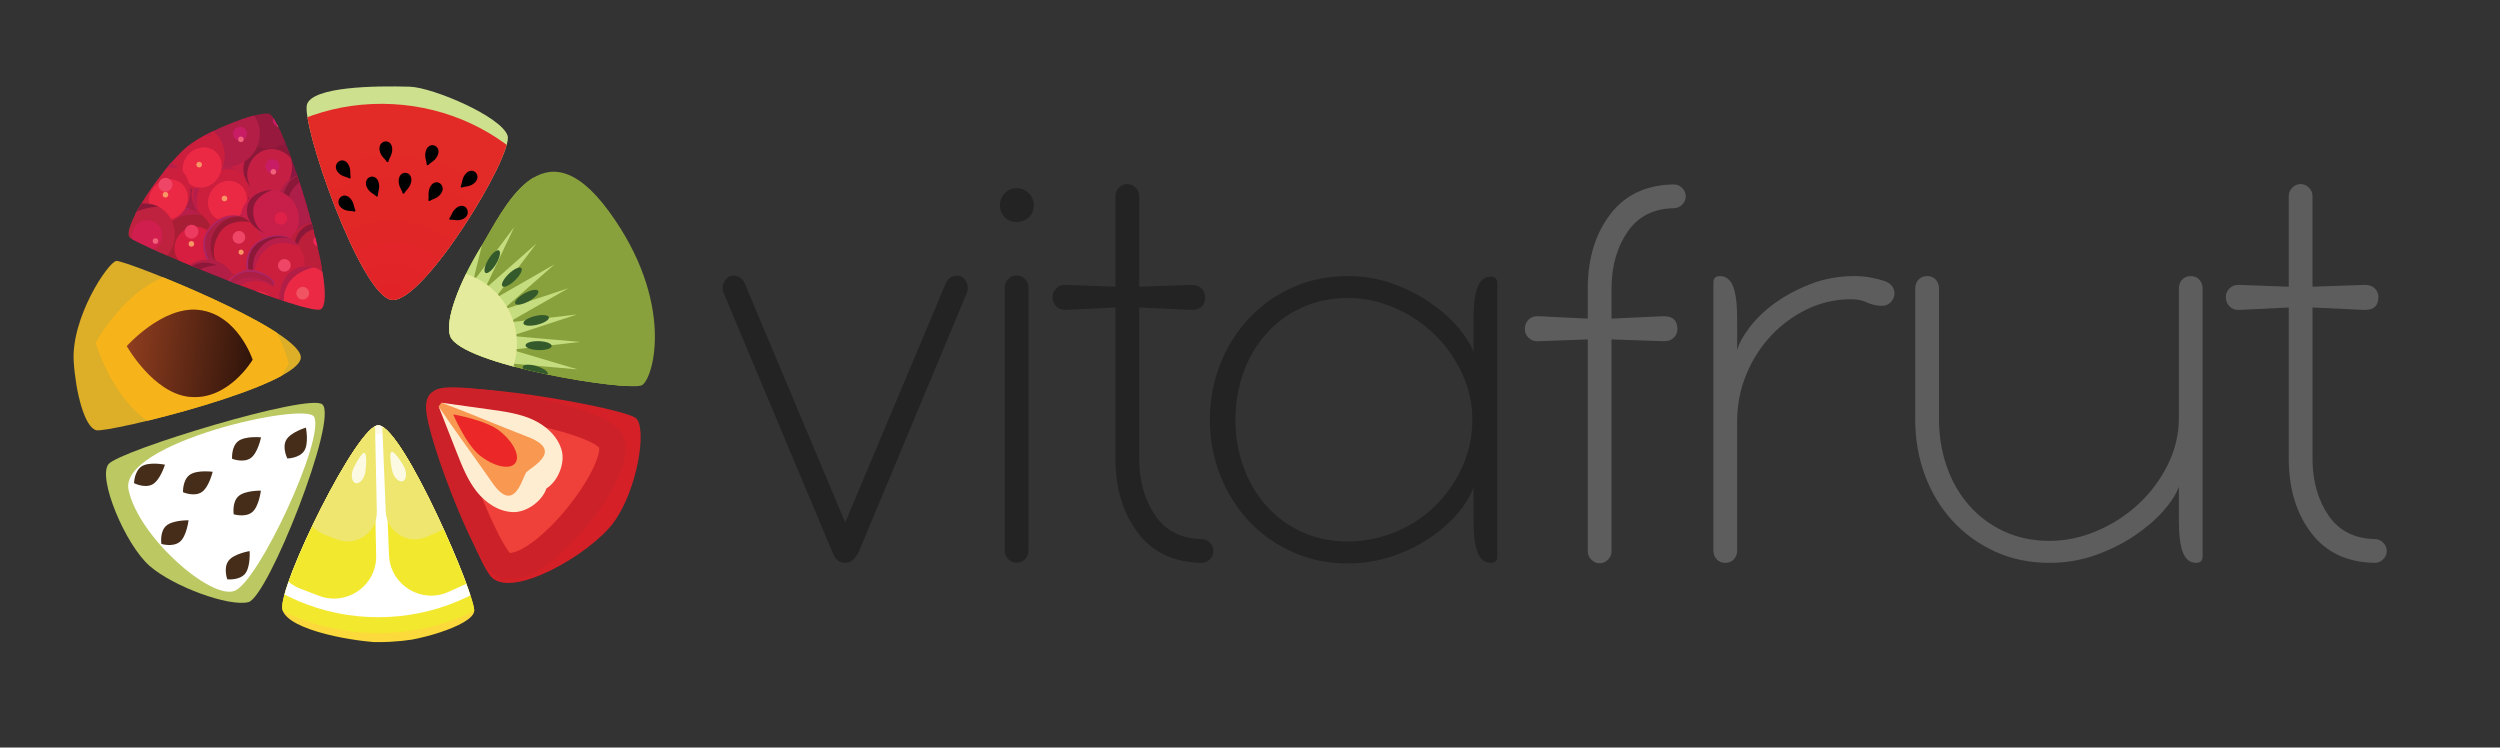 <?xml version="1.0" encoding="utf-8"?>
<!-- Generator: Adobe Illustrator 16.0.0, SVG Export Plug-In . SVG Version: 6.00 Build 0)  -->
<!DOCTYPE svg PUBLIC "-//W3C//DTD SVG 1.1//EN" "http://www.w3.org/Graphics/SVG/1.1/DTD/svg11.dtd">
<svg version="1.1" id="Layer_1" xmlns="http://www.w3.org/2000/svg" xmlns:xlink="http://www.w3.org/1999/xlink" x="0px" y="0px"
	 width="200.667px" height="60px" viewBox="0 0 200.667 60" enable-background="new 0 0 200.667 60" xml:space="preserve">
<rect x="0" y="0" width="200.667" height="60" fill="#333333" stroke="none"/>
<g>
	<path fill="#D52028" d="M34.735,31.502c-1.019,0.993,3.07,12.772,4.638,14.736c1.568,1.965,8.009-1.731,9.895-4.321
		c1.886-2.592,2.671-7.461,1.806-8.325C50.209,32.728,35.992,30.276,34.735,31.502"/>
	<path fill="#EF413A" stroke="#CC2128" stroke-width="2.143" stroke-miterlimit="10" d="M35.342,32.307
		C34.61,33,39.178,45.146,40.548,45.429c3.058,0.631,9.661-7.968,8.483-10.021C47.853,33.357,36.047,31.64,35.342,32.307"/>
	<g>
		<path fill="#F89851" d="M42.225,37.913l1.645-0.444l0.183-1.875l-2.69-1.793l-5.923-1.476l-0.233,0.297
			c0,0,3.838,6.884,3.94,6.963c0.102,0.08,2.23,1.049,2.23,1.049L42.225,37.913z"/>
		<path fill="#FFEDD2" d="M41.204,41.105c1.056,0.025,2.319-0.874,2.658-1.903c0.921-0.569,1.5-2.009,1.229-3.03
			c-0.299-1.126-1.245-1.992-2.304-2.479s-2.233-0.654-3.388-0.815c-1.319-0.185-2.639-0.368-3.958-0.552
			c2.354,0.867,4.582,1.843,6.923,2.739c2.814,1.078,0.531,2.277-0.138,2.849c-0.398,0.785-1.03,3.283-2.736,0.8
			c-1.42-2.067-2.89-4.005-4.283-6.091c0.487,1.24,0.974,2.479,1.462,3.72c0.426,1.085,0.863,2.188,1.585,3.104
			C38.975,40.361,40.038,41.078,41.204,41.105z"/>
		<path fill="#EB2727" d="M38.53,36.572c-1.124-0.886-2.155-3.309-2.155-3.309s2.596,0.436,3.721,1.322
			c1.125,0.887,1.687,2.049,1.255,2.598C40.918,37.733,39.655,37.459,38.53,36.572z"/>
	</g>
</g>
<g>
	<path fill="#BCC861" d="M12.008,45.424c-1.965-1.72-4.189-7.073-3.299-8.17c0.89-1.097,16.132-5.737,17.169-4.792
		c1.291,1.179-4.365,15.475-5.936,15.868C18.37,48.722,13.893,47.072,12.008,45.424"/>
	<path fill="#FFFFFF" d="M25.213,33.461c-0.634-1.264-15.704,2.077-14.893,5.863c0.811,3.786,6.56,8.787,8.485,8.112
		C20.73,46.76,26.096,35.226,25.213,33.461"/>
	<path fill="#452D19" d="M15.134,41.762c0,0-0.151,1.29-0.706,1.734c-0.555,0.445-1.473,0.164-1.473,0.164s-0.153-0.946,0.364-1.437
		C13.835,41.734,15.134,41.762,15.134,41.762z"/>
	<path fill="#452D19" d="M13.24,37.298c0,0-0.376,1.243-1.002,1.582c-0.625,0.34-1.479-0.099-1.479-0.099s0.018-0.959,0.613-1.35
		C11.967,37.042,13.24,37.298,13.24,37.298z"/>
	<path fill="#452D19" d="M20.037,44.234c0,0,0.087,1.295-0.378,1.834s-1.418,0.43-1.418,0.43s-0.323-0.903,0.096-1.479
		C18.755,44.444,20.037,44.234,20.037,44.234z"/>
	<path fill="#452D19" d="M20.94,39.382c0,0-0.151,1.29-0.706,1.734c-0.555,0.446-1.473,0.165-1.473,0.165s-0.153-0.947,0.364-1.438
		C19.641,39.355,20.94,39.382,20.94,39.382z"/>
	<path fill="#452D19" d="M17.07,37.868c0,0-0.297,1.266-0.898,1.644c-0.603,0.38-1.482-0.002-1.482-0.002s-0.045-0.96,0.525-1.387
		C15.782,37.695,17.07,37.868,17.07,37.868z"/>
	<path fill="#452D19" d="M20.951,35.104c0,0-0.252,1.274-0.841,1.674s-1.481,0.047-1.481,0.047s-0.077-0.957,0.477-1.403
		C19.659,34.974,20.951,35.104,20.951,35.104z"/>
	<path fill="#452D19" d="M24.554,34.322c0,0,0.254,1.273-0.137,1.869c-0.391,0.594-1.351,0.61-1.351,0.61s-0.438-0.854-0.097-1.479
		C23.31,34.697,24.554,34.322,24.554,34.322z"/>
</g>
<g>
	<defs>
		<path id="SVGID_1_" d="M5.918,29.036c-0.228-3.528,2.764-8.016,3.424-8.092c0.659-0.077,14.486,5.368,14.8,7.672
			c0.313,2.304-15.475,6.153-16.417,5.917C6.782,34.298,6.075,31.47,5.918,29.036"/>
	</defs>
	<clipPath id="SVGID_2_">
		<use xlink:href="#SVGID_1_"  overflow="visible"/>
	</clipPath>
	<g clip-path="url(#SVGID_2_)">
		<path fill="#DDAE27" d="M5.878,27.315c0,0-3.444,9.349,5.657,10.273c9.881,1.005,12.378-5.609,12.668-8.291
			s-0.735-9.674-10.602-10.808C4.513,17.445,5.878,27.315,5.878,27.315z"/>
		<path fill="#F6B31A" d="M7.677,27.51c0,0,3.338-6.239,8.389-5.693c5.483,0.594,7.111,7.369,7.111,7.369s-3.04,6.271-8.523,5.678
			C9.604,34.317,7.677,27.51,7.677,27.51z"/>
		<g>
			<path fill="#8F3D1F" d="M10.177,27.781c0,0,2.106,3.753,5.002,4.068c3.145,0.339,5.095-2.976,5.095-2.976
				s-1.196-3.656-4.341-3.997C13.036,24.563,10.177,27.781,10.177,27.781z"/>
			
				<linearGradient id="SVGID_3_" gradientUnits="userSpaceOnUse" x1="-246.847" y1="-111.116" x2="-246.847" y2="-123.944" gradientTransform="matrix(0.107 -0.994 0.994 0.107 159.822 -204.323)">
				<stop  offset="0.049" style="stop-color:#000000"/>
				<stop  offset="1" style="stop-color:#010101;stop-opacity:0"/>
			</linearGradient>
			<path opacity="0.8" fill="url(#SVGID_3_)" d="M10.177,27.781c0,0,2.106,3.753,5.002,4.068c3.145,0.339,5.095-2.976,5.095-2.976
				s-1.196-3.656-4.341-3.997C13.036,24.563,10.177,27.781,10.177,27.781z"/>
		</g>
	</g>
</g>
<g>
	<defs>
		<path id="SVGID_4_" d="M14.753,12.008c-2.227,2.127-5.027,6.44-4.32,7.069c0.707,0.629,14.398,6.307,15.317,5.747
			c1.571-0.956-3.063-15.518-4.163-15.699C20.487,8.944,16.144,10.679,14.753,12.008"/>
	</defs>
	<clipPath id="SVGID_5_">
		<use xlink:href="#SVGID_4_"  overflow="visible"/>
	</clipPath>
	<g clip-path="url(#SVGID_5_)">
		
			<path fill-rule="evenodd" clip-rule="evenodd" fill="#8A1842" stroke="#8A1842" stroke-width="3.493" stroke-miterlimit="22.926" d="
			M19.326,23.811c3.062,0,5.56-2.653,5.56-5.908c0-3.254-2.498-5.91-5.56-5.91c-3.063,0-5.559,2.655-5.559,5.91
			C13.767,21.157,16.263,23.811,19.326,23.811z"/>
		<g>
			
				<ellipse transform="matrix(0.841 0.542 -0.542 0.841 10.656 -10.416)" fill-rule="evenodd" clip-rule="evenodd" fill="#8A1842" cx="23.018" cy="12.89" rx="2.549" ry="2.598"/>
			
				<ellipse transform="matrix(0.797 0.604 -0.604 0.797 16.33 -3.565)" fill-rule="evenodd" clip-rule="evenodd" fill="#A91E4E" cx="13.464" cy="22.492" rx="2.164" ry="2.204"/>
			
				<ellipse transform="matrix(0.841 0.542 -0.542 0.841 16.869 -8.193)" fill-rule="evenodd" clip-rule="evenodd" fill="#B21E45" cx="22.357" cy="24.568" rx="2.061" ry="2.099"/>
			
				<ellipse transform="matrix(0.767 0.642 -0.642 0.767 16.316 -2.03)" fill-rule="evenodd" clip-rule="evenodd" fill="#951B49" cx="10.951" cy="21.432" rx="1.658" ry="1.689"/>
			<path fill-rule="evenodd" clip-rule="evenodd" fill="#8C1839" d="M21.655,14.309c0,0-0.709-1.046-0.062-2.335
				c0.647-1.289,2.393-1.482,2.393-1.482s-1.811-0.687-2.722,0.893C20.354,12.964,21.655,14.309,21.655,14.309z"/>
			
				<ellipse transform="matrix(0.841 0.542 -0.542 0.841 10.6 -9.164)" fill-rule="evenodd" clip-rule="evenodd" fill="#C51F44" cx="20.868" cy="13.425" rx="2.549" ry="2.597"/>
			<path fill-rule="evenodd" clip-rule="evenodd" fill="#8C1839" d="M20.115,14.994c0,0-0.59-0.866-0.013-1.956
				c0.578-1.091,2.055-1.629,3.328-0.272c-0.436-2.052-2.792-1.555-3.6-0.216C19.023,13.889,20.115,14.994,20.115,14.994z"/>
			
				<ellipse transform="matrix(0.841 0.542 -0.542 0.841 11.225 -6.935)" fill-rule="evenodd" clip-rule="evenodd" fill="#CB1F3D" cx="17.393" cy="15.601" rx="2.549" ry="2.597"/>
			
				<ellipse transform="matrix(0.84 0.542 -0.542 0.84 11.661 -7.323)" fill-rule="evenodd" clip-rule="evenodd" fill="#EC2945" cx="18.265" cy="16.138" rx="1.52" ry="1.658"/>
			<path fill-rule="evenodd" clip-rule="evenodd" fill="#A61D43" d="M15.396,17.419c0.399,0.365,1.244,0.4,0.69-0.102
				c-0.361-0.326-0.982-1.627-0.572-2.233c0.873-1.289,3.341-1.977,3.341-1.977s-1.995-0.464-3.673,1.072
				C13.503,15.715,15.396,17.419,15.396,17.419z"/>
			
				<ellipse transform="matrix(0.841 0.541 -0.541 0.841 10.701 -9.704)" fill-rule="evenodd" clip-rule="evenodd" fill="#C81D65" cx="21.844" cy="13.337" rx="0.548" ry="0.558"/>
			<circle fill-rule="evenodd" clip-rule="evenodd" fill="#F79565" cx="18.017" cy="15.934" r="0.224"/>
			<circle fill-rule="evenodd" clip-rule="evenodd" fill="#F1617A" cx="21.94" cy="13.791" r="0.225"/>
			<path fill-rule="evenodd" clip-rule="evenodd" fill="#B81E4A" d="M16.172,17.458c0,0-0.857-1.031-0.021-2.663
				c0.835-1.633,2.81-1.167,2.81-1.167s-0.522-0.472-0.926-0.488c-0.482-0.021-1.629,0.187-2.248,1.385
				C14.95,16.154,16.172,17.458,16.172,17.458z"/>
			
				<ellipse transform="matrix(0.841 0.542 -0.542 0.841 12.75 -4.817)" fill-rule="evenodd" clip-rule="evenodd" fill="#A81E34" cx="14.559" cy="19.255" rx="2.55" ry="2.596"/>
			
				<ellipse transform="matrix(0.796 0.605 -0.605 0.796 15.145 -5.4)" fill-rule="evenodd" clip-rule="evenodd" fill="#D71E41" cx="15.594" cy="19.797" rx="1.52" ry="1.659"/>
			<path fill-rule="evenodd" clip-rule="evenodd" fill="#AA266A" d="M12.708,21.073c0.296,0.365,0.924,0.401,0.513-0.101
				c-0.268-0.328-0.731-1.628-0.426-2.234c0.649-1.289,2.483-1.975,2.483-1.975s-1.484-0.464-2.73,1.07
				C11.301,19.368,12.708,21.073,12.708,21.073z"/>
			
				<ellipse transform="matrix(0.796 0.605 -0.605 0.796 14.377 -5.518)" fill-rule="evenodd" clip-rule="evenodd" fill="#ED3A60" cx="15.386" cy="18.6" rx="0.548" ry="0.559"/>
			<path fill-rule="evenodd" clip-rule="evenodd" fill="#AD215C" d="M12.77,20.993c0.312,0.351,0.862,0.48,0.451-0.02
				c-0.268-0.328-0.731-1.628-0.426-2.234c0.649-1.289,2.479-1.928,2.479-1.928s-1.199-0.353-2.469,0.888
				C11.532,18.938,12.555,20.749,12.77,20.993z"/>
			<circle fill-rule="evenodd" clip-rule="evenodd" fill="#F79565" cx="15.362" cy="19.575" r="0.225"/>
			<path fill-rule="evenodd" clip-rule="evenodd" fill="#B81E4A" d="M13.339,21.111c0,0-0.858-1.029-0.021-2.663
				c0.835-1.633,2.81-1.166,2.81-1.166s-0.523-0.473-0.926-0.49c-0.481-0.021-1.629,0.187-2.247,1.386
				C12.116,19.808,13.339,21.111,13.339,21.111z"/>
			
				<ellipse transform="matrix(0.841 0.542 -0.542 0.841 12.747 -10.748)" fill-rule="evenodd" clip-rule="evenodd" fill="#AD1E48" cx="24.636" cy="16.286" rx="2.341" ry="2.386"/>
			<path fill-rule="evenodd" clip-rule="evenodd" fill="#8C1839" d="M23.385,17.588c0,0-0.652-0.96-0.056-2.144
				c0.595-1.184,2.197-1.361,2.197-1.361s-1.662-0.63-2.499,0.82C22.19,16.354,23.385,17.588,23.385,17.588z"/>
			
				<ellipse transform="matrix(0.841 0.541 -0.541 0.841 12.821 -11.235)" fill-rule="evenodd" clip-rule="evenodd" fill="#C81D65" cx="25.532" cy="16.204" rx="0.503" ry="0.513"/>
			<circle fill-rule="evenodd" clip-rule="evenodd" fill="#F1617A" cx="25.621" cy="16.621" r="0.206"/>
			
				<ellipse transform="matrix(0.841 0.542 -0.542 0.841 12.978 -8.916)" fill-rule="evenodd" clip-rule="evenodd" fill="#C71F49" cx="21.638" cy="17.593" rx="2.341" ry="2.385"/>
			
				<ellipse transform="matrix(0.841 0.542 -0.542 0.841 13.609 -6.965)" fill-rule="evenodd" clip-rule="evenodd" fill="#CB1F3D" cx="18.64" cy="19.643" rx="2.34" ry="2.385"/>
			<path fill-rule="evenodd" clip-rule="evenodd" fill="#AA266A" d="M16.94,21.313c0.272,0.334,0.849,0.368,0.472-0.094
				c-0.247-0.3-0.672-1.496-0.391-2.052c0.595-1.184,2.28-1.813,2.28-1.813s-1.363-0.425-2.507,0.983
				C15.648,19.746,16.94,21.313,16.94,21.313z"/>
			
				<ellipse transform="matrix(0.841 0.542 -0.542 0.841 13.081 -9.415)" fill-rule="evenodd" clip-rule="evenodd" fill="#DF2048" cx="22.534" cy="17.512" rx="0.503" ry="0.514"/>
			
				<ellipse transform="matrix(0.841 0.541 -0.541 0.841 13.365 -7.343)" fill-rule="evenodd" clip-rule="evenodd" fill="#EF4667" cx="19.168" cy="19.053" rx="0.504" ry="0.512"/>
			<path fill-rule="evenodd" clip-rule="evenodd" fill="#AC1E44" d="M16.998,21.238c0.286,0.322,0.792,0.441,0.414-0.019
				c-0.247-0.3-0.672-1.496-0.391-2.052c0.595-1.184,2.275-1.771,2.275-1.771s-1.1-0.323-2.267,0.816
				C15.862,19.351,16.801,21.014,16.998,21.238z"/>
			<circle fill-rule="evenodd" clip-rule="evenodd" fill="#F79565" cx="19.353" cy="20.243" r="0.206"/>
			<path fill-rule="evenodd" clip-rule="evenodd" fill="#941A34" d="M17.52,21.347c0,0-0.787-0.945-0.02-2.444
				c0.768-1.5,2.581-1.071,2.581-1.071s-0.479-0.434-0.85-0.451c-0.443-0.018-1.496,0.172-2.063,1.274
				C16.396,20.149,17.52,21.347,17.52,21.347z"/>
			
				<ellipse transform="matrix(0.797 0.604 -0.604 0.797 17.391 -5.308)" fill-rule="evenodd" clip-rule="evenodd" fill="#B21E45" cx="16.585" cy="23.196" rx="2.341" ry="2.384"/>
			<path fill-rule="evenodd" clip-rule="evenodd" fill="#8C1839" d="M14.994,24.617c0,0-0.576-1.007,0.108-2.142
				c0.684-1.135,2.295-1.189,2.295-1.189s-1.609-0.754-2.554,0.627C13.897,23.296,14.994,24.617,14.994,24.617z"/>
			
				<ellipse transform="matrix(0.797 0.604 -0.604 0.797 17.562 -5.854)" fill-rule="evenodd" clip-rule="evenodd" fill="#C81D65" cx="17.485" cy="23.184" rx="0.503" ry="0.513"/>
			
				<ellipse transform="matrix(0.673 0.739 -0.739 0.673 22.935 -12.127)" fill-rule="evenodd" clip-rule="evenodd" fill="#BB1F3A" cx="25.188" cy="19.885" rx="1.954" ry="1.991"/>
			<path fill-rule="evenodd" clip-rule="evenodd" fill="#8C1839" d="M23.9,20.667c0,0-0.32-0.914,0.415-1.742
				c0.733-0.827,2.064-0.626,2.064-0.626s-1.206-0.864-2.191,0.126S23.9,20.667,23.9,20.667z"/>
			
				<ellipse transform="matrix(0.673 0.74 -0.74 0.673 22.884 -9.416)" fill-rule="evenodd" clip-rule="evenodd" fill="#CB1F3D" cx="22.093" cy="21.177" rx="2.34" ry="2.384"/>
			<path fill-rule="evenodd" clip-rule="evenodd" fill="#AA266A" d="M20.021,22.354c0.177,0.395,0.726,0.573,0.479,0.031
				c-0.161-0.354-0.265-1.618,0.149-2.083c0.879-0.99,2.669-1.166,2.669-1.166s-1.208-0.762-2.676,0.305
				C19.175,20.509,20.021,22.354,20.021,22.354z"/>
			
				<ellipse transform="matrix(0.673 0.74 -0.74 0.673 22.665 -12.6)" fill-rule="evenodd" clip-rule="evenodd" fill="#ED2758" cx="25.587" cy="19.342" rx="0.42" ry="0.428"/>
			
				<ellipse transform="matrix(0.614 0.789 -0.789 0.614 25.623 -9.79)" fill-rule="evenodd" clip-rule="evenodd" fill="#EF4667" cx="22.822" cy="21.307" rx="0.503" ry="0.512"/>
			<path fill-rule="evenodd" clip-rule="evenodd" fill="#8C1839" d="M20.096,22.296c0.193,0.387,0.651,0.631,0.404,0.089
				c-0.161-0.354-0.265-1.618,0.149-2.083c0.879-0.99,2.653-1.126,2.653-1.126s-0.98-0.594-2.401,0.206
				C19.482,20.182,19.963,22.03,20.096,22.296z"/>
			<circle fill-rule="evenodd" clip-rule="evenodd" fill="#F1617A" cx="25.91" cy="20.368" r="0.173"/>
			<path fill-rule="evenodd" clip-rule="evenodd" fill="#B81E4A" d="M20.572,22.537c0,0-0.518-1.117,0.609-2.368
				c1.127-1.252,2.77-0.371,2.77-0.371s-0.353-0.543-0.706-0.654c-0.424-0.131-1.491-0.218-2.322,0.7
				C19.794,21.091,20.572,22.537,20.572,22.537z"/>
			
				<ellipse transform="matrix(0.513 0.858 -0.858 0.513 30.367 -5.535)" fill-rule="evenodd" clip-rule="evenodd" fill="#CB1F3D" cx="20.063" cy="24.001" rx="2.341" ry="2.385"/>
			
				<ellipse transform="matrix(0.513 0.858 -0.858 0.513 31.297 -5.537)" fill-rule="evenodd" clip-rule="evenodd" fill="#EC2945" cx="20.529" cy="24.818" rx="1.395" ry="1.523"/>
			<path fill-rule="evenodd" clip-rule="evenodd" fill="#AA266A" d="M21.789,22.359c0.326,0.283,0.339,0.861-0.109,0.467
				c-0.291-0.256-1.472-0.721-2.038-0.46c-1.202,0.556-1.889,2.218-1.889,2.218s-0.38-1.375,1.066-2.473
				C20.267,21.014,21.789,22.359,21.789,22.359z"/>
			
				<ellipse transform="matrix(0.513 0.858 -0.858 0.513 30.499 -4.771)" fill-rule="evenodd" clip-rule="evenodd" fill="#EF4667" cx="19.457" cy="24.508" rx="0.504" ry="0.512"/>
			<path fill-rule="evenodd" clip-rule="evenodd" fill="#AD1E45" d="M21.712,22.415c0.313,0.295,0.415,0.805-0.032,0.412
				c-0.291-0.256-1.472-0.721-2.038-0.46c-1.202,0.556-1.846,2.215-1.846,2.215s-0.285-1.111,0.891-2.239
				C19.865,21.214,21.496,22.208,21.712,22.415z"/>
			<path fill-rule="evenodd" clip-rule="evenodd" fill="#B81E4A" d="M21.804,22.938c0,0-0.918-0.818-2.443-0.102
				c-1.524,0.717-1.157,2.543-1.157,2.543s-0.417-0.495-0.42-0.864c-0.004-0.444,0.221-1.491,1.341-2.02
				C20.645,21.776,21.804,22.938,21.804,22.938z"/>
			
				<ellipse transform="matrix(0.841 0.542 -0.542 0.841 16.628 -9.583)" fill-rule="evenodd" clip-rule="evenodd" fill="#EC2945" cx="24.593" cy="23.454" rx="2.061" ry="2.099"/>
			<path fill-rule="evenodd" clip-rule="evenodd" fill="#B21E45" d="M23.009,24.882c0,0-0.553-0.866,0.076-2.017
				s2.142-1.416,2.142-1.416s-1.521-0.495-2.392,0.924C21.963,23.79,23.009,24.882,23.009,24.882z"/>
			
				<ellipse transform="matrix(0.814 0.582 -0.582 0.814 9.651 -10.717)" fill-rule="evenodd" clip-rule="evenodd" fill="#971A3E" cx="21.534" cy="9.688" rx="2.184" ry="2.225"/>
			
				<ellipse transform="matrix(0.814 0.582 -0.582 0.814 9.788 -11.212)" fill-rule="evenodd" clip-rule="evenodd" fill="#C81D65" cx="22.372" cy="9.654" rx="0.47" ry="0.478"/>
			<circle fill-rule="evenodd" clip-rule="evenodd" fill="#F1617A" cx="22.436" cy="10.046" r="0.193"/>
			
				<ellipse transform="matrix(0.814 0.582 -0.582 0.814 9.672 -8.626)" fill-rule="evenodd" clip-rule="evenodd" fill="#B21E45" cx="18.285" cy="10.767" rx="2.549" ry="2.597"/>
			<path fill-rule="evenodd" clip-rule="evenodd" fill="#8C1839" d="M16.855,12.119c0,0-0.659-1.08,0.052-2.335
				c0.709-1.257,2.461-1.366,2.461-1.366s-1.775-0.772-2.761,0.763C15.621,10.713,16.855,12.119,16.855,12.119z"/>
			
				<ellipse transform="matrix(0.813 0.582 -0.582 0.813 10.182 -6.665)" fill-rule="evenodd" clip-rule="evenodd" fill="#CB1F3D" cx="15.481" cy="12.541" rx="2.549" ry="2.596"/>
			
				<ellipse transform="matrix(0.814 0.582 -0.582 0.814 10.837 -6.931)" fill-rule="evenodd" clip-rule="evenodd" fill="#EC2945" cx="16.224" cy="13.43" rx="1.519" ry="1.659"/>
			
				<ellipse transform="matrix(0.813 0.583 -0.583 0.813 9.858 -9.216)" fill-rule="evenodd" clip-rule="evenodd" fill="#C81D65" cx="19.264" cy="10.726" rx="0.549" ry="0.559"/>
			<path fill-rule="evenodd" clip-rule="evenodd" fill="#961B4C" d="M13.56,14.344c0.295,0.367,0.837,0.523,0.451,0.002
				c-0.253-0.34-0.652-1.663-0.318-2.253c0.709-1.255,2.568-1.806,2.568-1.806s-1.18-0.408-2.509,0.768
				C12.422,12.233,13.356,14.092,13.56,14.344z"/>
			<circle fill-rule="evenodd" clip-rule="evenodd" fill="#F79565" cx="15.986" cy="13.214" r="0.224"/>
			<circle fill-rule="evenodd" clip-rule="evenodd" fill="#F1617A" cx="19.338" cy="11.184" r="0.225"/>
			<path fill-rule="evenodd" clip-rule="evenodd" fill="#B81E4A" d="M14.07,14.647c0,0-0.806-1.07,0.107-2.66
				c0.914-1.591,2.863-1.029,2.863-1.029s-0.5-0.498-0.901-0.534c-0.481-0.044-1.637,0.108-2.312,1.276
				C12.912,13.285,14.07,14.647,14.07,14.647z"/>
			
				<ellipse transform="matrix(0.814 0.581 -0.581 0.814 11.336 -4.494)" fill-rule="evenodd" clip-rule="evenodd" fill="#CB1F3D" cx="12.676" cy="15.432" rx="2.549" ry="2.598"/>
			
				<ellipse transform="matrix(0.813 0.582 -0.582 0.813 11.838 -4.878)" fill-rule="evenodd" clip-rule="evenodd" fill="#EC2945" cx="13.521" cy="16.01" rx="1.519" ry="1.658"/>
			<path fill-rule="evenodd" clip-rule="evenodd" fill="#AA266A" d="M10.739,17.159c0.279,0.379,0.904,0.445,0.517-0.076
				c-0.252-0.34-0.652-1.663-0.318-2.253c0.709-1.255,2.575-1.853,2.575-1.853s-1.459-0.535-2.778,0.938
				C9.415,15.388,10.739,17.159,10.739,17.159z"/>
			
				<ellipse transform="matrix(0.814 0.582 -0.582 0.814 11.096 -4.96)" fill-rule="evenodd" clip-rule="evenodd" fill="#EF4667" cx="13.28" cy="14.819" rx="0.549" ry="0.558"/>
			<path fill-rule="evenodd" clip-rule="evenodd" fill="#961B4C" d="M10.806,17.08c0.294,0.368,0.837,0.523,0.451,0.002
				c-0.252-0.34-0.652-1.663-0.318-2.253c0.709-1.255,2.568-1.806,2.568-1.806s-1.18-0.409-2.509,0.769
				C9.668,14.969,10.602,16.827,10.806,17.08z"/>
			<circle fill-rule="evenodd" clip-rule="evenodd" fill="#F79565" cx="13.282" cy="15.631" r="0.225"/>
			<path fill-rule="evenodd" clip-rule="evenodd" fill="#B81E4A" d="M11.368,17.228c0,0-0.807-1.071,0.107-2.662
				c0.913-1.59,2.863-1.029,2.863-1.029s-0.5-0.496-0.901-0.534c-0.481-0.042-1.638,0.109-2.311,1.276
				C10.208,15.866,11.368,17.228,11.368,17.228z"/>
			
				<ellipse transform="matrix(0.767 0.642 -0.642 0.767 14.779 -2.961)" fill-rule="evenodd" clip-rule="evenodd" fill="#BE223F" cx="11.462" cy="18.851" rx="2.549" ry="2.596"/>
			<path fill-rule="evenodd" clip-rule="evenodd" fill="#8C1839" d="M9.672,20.149c0,0-0.596-1.12,0.286-2.337
				c0.882-1.215,2.764-1.22,2.764-1.22s-1.819-0.881-3.023,0.598C8.494,18.668,9.672,20.149,9.672,20.149z"/>
			
				<ellipse transform="matrix(0.767 0.642 -0.642 0.767 14.886 -3.164)" fill-rule="evenodd" clip-rule="evenodd" fill="#D01E4F" cx="11.795" cy="18.896" rx="1.214" ry="1.237"/>
			<circle fill-rule="evenodd" clip-rule="evenodd" fill="#F1617A" cx="12.48" cy="19.348" r="0.225"/>
			
				<ellipse transform="matrix(0.514 0.858 -0.858 0.514 31.999 -9.404)" fill-rule="evenodd" clip-rule="evenodd" fill="#F05463" cx="24.296" cy="23.529" rx="0.504" ry="0.513"/>
			<path fill-rule="evenodd" clip-rule="evenodd" fill="#8C1839" d="M21.25,18.708c0,0-0.859-0.364-0.926-1.688
				c-0.067-1.325,1.571-1.79,1.571-1.79S20,15.245,19.828,16.696C19.655,18.149,21.25,18.708,21.25,18.708z"/>
		</g>
	</g>
</g>
<path fill="#5D5D5D" d="M135.308,15.757c0,0.256-0.094,0.479-0.284,0.667c-0.19,0.19-0.414,0.287-0.669,0.287
	c-1.621,0.033-2.851,0.651-3.692,1.859c-0.842,1.207-1.279,2.685-1.311,4.431v2.574l4.051-0.19h0.19
	c0.698,0,1.048,0.351,1.048,1.048c0,0.256-0.095,0.477-0.286,0.668c-0.188,0.189-0.443,0.285-0.762,0.285h-0.144l-4.098-0.143
	v17.015c0,0.253-0.095,0.475-0.287,0.667c-0.188,0.19-0.412,0.286-0.667,0.286s-0.475-0.096-0.665-0.286
	c-0.19-0.192-0.288-0.414-0.288-0.667V27.242l-3.905,0.143h-0.191c-0.255,0-0.478-0.096-0.668-0.285
	c-0.191-0.192-0.286-0.412-0.286-0.668c0-0.318,0.095-0.571,0.286-0.763c0.19-0.19,0.413-0.285,0.668-0.285h0.191l3.905,0.19V23
	c0.031-2.351,0.645-4.295,1.836-5.837c1.191-1.541,2.884-2.327,5.074-2.36c0.255,0,0.479,0.096,0.669,0.286
	C135.214,15.282,135.308,15.503,135.308,15.757z"/>
<path fill="#232323" d="M58.596,22.161c0.254-0.065,0.492-0.041,0.715,0.069c0.223,0.113,0.381,0.294,0.477,0.549l8.055,19.159
	l8.054-19.159c0.094-0.255,0.253-0.436,0.475-0.549c0.224-0.11,0.463-0.134,0.716-0.069c0.254,0.125,0.43,0.316,0.524,0.571
	c0.096,0.253,0.096,0.508,0,0.762l-8.672,20.779c-0.065,0.157-0.192,0.349-0.383,0.571s-0.43,0.333-0.714,0.333
	c-0.287,0-0.509-0.088-0.669-0.261c-0.157-0.177-0.285-0.391-0.381-0.644l-8.719-20.779c-0.097-0.253-0.097-0.508,0-0.762
	C58.167,22.477,58.342,22.286,58.596,22.161z"/>
<path fill="#232323" d="M80.266,16.488c0-0.382,0.126-0.706,0.381-0.977c0.255-0.271,0.573-0.406,0.954-0.406
	s0.706,0.135,0.977,0.406c0.27,0.271,0.404,0.594,0.404,0.977c0,0.381-0.135,0.7-0.404,0.952c-0.271,0.256-0.596,0.382-0.977,0.382
	s-0.699-0.126-0.954-0.382C80.392,17.188,80.266,16.869,80.266,16.488z M81.601,22.112c0.253,0,0.475,0.096,0.667,0.285
	c0.19,0.192,0.286,0.416,0.286,0.667v21.16c0,0.255-0.096,0.479-0.286,0.667c-0.192,0.19-0.414,0.286-0.667,0.286
	c-0.255,0-0.479-0.096-0.667-0.286c-0.192-0.188-0.287-0.412-0.287-0.667v-21.16c0-0.251,0.095-0.475,0.287-0.667
	C81.122,22.208,81.346,22.112,81.601,22.112z"/>
<path fill="#232323" d="M118.276,39.124c-0.288,0.764-0.757,1.509-1.406,2.24c-0.651,0.73-1.423,1.382-2.312,1.954
	c-0.891,0.571-1.882,1.034-2.979,1.384c-1.097,0.349-2.232,0.523-3.406,0.523c-1.589,0-3.059-0.302-4.408-0.906
	c-1.352-0.604-2.52-1.429-3.504-2.478c-0.985-1.05-1.756-2.272-2.312-3.671c-0.557-1.397-0.834-2.891-0.834-4.478
	c0-1.59,0.277-3.083,0.834-4.481c0.556-1.397,1.326-2.621,2.312-3.669c0.984-1.048,2.152-1.874,3.504-2.479
	c1.35-0.603,2.819-0.903,4.408-0.903c1.302,0,2.516,0.206,3.644,0.618c1.129,0.412,2.137,0.928,3.027,1.55
	c0.888,0.618,1.627,1.277,2.216,1.978c0.588,0.699,0.994,1.348,1.216,1.953v-2.621c0-1.207,0.111-2.08,0.334-2.62
	c0.222-0.542,0.57-0.811,1.048-0.811c0.349,0,0.523,0.173,0.523,0.524v21.92c0,0.353-0.175,0.525-0.523,0.525
	c-0.478,0-0.826-0.269-1.048-0.811c-0.223-0.539-0.334-1.412-0.334-2.621V39.124z M99.165,33.693c0,1.332,0.214,2.596,0.646,3.788
	c0.428,1.189,1.038,2.231,1.834,3.12c0.793,0.891,1.746,1.589,2.858,2.098c1.111,0.508,2.335,0.763,3.671,0.763
	c1.334,0,2.612-0.255,3.836-0.763c1.223-0.509,2.288-1.207,3.192-2.098c0.904-0.889,1.628-1.931,2.17-3.12
	c0.538-1.192,0.809-2.456,0.809-3.788c0-1.305-0.278-2.553-0.834-3.742c-0.557-1.193-1.295-2.232-2.216-3.123
	c-0.922-0.888-1.986-1.597-3.193-2.12c-1.208-0.523-2.462-0.787-3.764-0.787c-1.336,0-2.56,0.255-3.671,0.763
	c-1.112,0.508-2.065,1.207-2.858,2.096c-0.796,0.891-1.406,1.931-1.834,3.122C99.379,31.094,99.165,32.357,99.165,33.693z"/>
<path fill="#5D5D5D" d="M191.287,44.891c-0.19,0.19-0.412,0.286-0.664,0.286c-2.193-0.033-3.886-0.818-5.078-2.36
	c-1.188-1.538-1.804-3.486-1.835-5.837v-12.3l-3.906,0.192h-0.19c-0.254,0-0.479-0.096-0.667-0.286
	c-0.19-0.192-0.287-0.445-0.287-0.763c0-0.253,0.097-0.475,0.287-0.667c0.188-0.19,0.413-0.286,0.667-0.286h0.19l3.906,0.143v-7.285
	c0-0.256,0.096-0.479,0.286-0.668c0.192-0.19,0.414-0.285,0.669-0.285c0.253,0,0.476,0.095,0.666,0.285
	c0.189,0.19,0.286,0.412,0.286,0.668v7.285l4.1-0.143h0.142c0.318,0,0.573,0.096,0.765,0.286c0.188,0.192,0.283,0.414,0.283,0.667
	c0,0.7-0.348,1.049-1.048,1.049h-0.19l-4.051-0.192v12.3c0.031,1.747,0.47,3.224,1.311,4.433c0.842,1.206,2.075,1.826,3.695,1.857
	c0.252,0,0.474,0.097,0.664,0.287c0.192,0.191,0.288,0.413,0.288,0.667C191.575,44.479,191.479,44.702,191.287,44.891z"/>
<path fill="#232323" d="M97.113,44.891c-0.191,0.19-0.414,0.286-0.667,0.286c-2.193-0.033-3.886-0.818-5.075-2.36
	c-1.193-1.538-1.805-3.486-1.837-5.837v-12.3l-3.906,0.192h-0.19c-0.256,0-0.479-0.096-0.669-0.286
	c-0.19-0.192-0.284-0.445-0.284-0.763c0-0.253,0.094-0.475,0.284-0.667c0.19-0.19,0.413-0.286,0.669-0.286h0.19l3.906,0.143v-7.285
	c0-0.256,0.097-0.479,0.287-0.668c0.19-0.19,0.413-0.285,0.667-0.285c0.253,0,0.477,0.095,0.668,0.285
	c0.189,0.19,0.285,0.412,0.285,0.668v7.285l4.099-0.143h0.144c0.315,0,0.57,0.096,0.763,0.286c0.188,0.192,0.285,0.414,0.285,0.667
	c0,0.7-0.35,1.049-1.048,1.049h-0.19l-4.052-0.192v12.3c0.031,1.747,0.468,3.224,1.311,4.433c0.84,1.206,2.074,1.826,3.694,1.857
	c0.253,0,0.476,0.097,0.667,0.287c0.188,0.191,0.286,0.413,0.286,0.667C97.399,44.479,97.302,44.702,97.113,44.891z"/>
<path fill="#5D5D5D" d="M139.434,28.117c0.127-0.508,0.453-1.112,0.979-1.811c0.523-0.7,1.198-1.352,2.022-1.956
	c0.828-0.603,1.788-1.119,2.885-1.548c1.097-0.428,2.279-0.642,3.551-0.642c0.443,0,0.875,0.039,1.287,0.118
	c0.412,0.081,0.762,0.166,1.048,0.261c0.603,0.192,0.891,0.574,0.855,1.146c-0.063,0.285-0.198,0.508-0.402,0.666
	c-0.208,0.16-0.453,0.222-0.739,0.192c-0.413-0.032-0.787-0.126-1.119-0.287c-0.335-0.159-0.739-0.237-1.216-0.237
	c-1.24,0-2.407,0.263-3.503,0.785c-1.095,0.524-2.067,1.233-2.907,2.121c-0.84,0.891-1.509,1.931-2.001,3.122
	c-0.493,1.19-0.739,2.438-0.739,3.741v10.389c0,0.287-0.089,0.526-0.262,0.715c-0.175,0.19-0.406,0.286-0.69,0.286
	c-0.286,0-0.518-0.096-0.69-0.286c-0.177-0.188-0.264-0.428-0.264-0.715V22.683c0-0.349,0.175-0.522,0.524-0.522
	c0.479,0,0.826,0.269,1.048,0.809c0.224,0.541,0.334,1.415,0.334,2.623V28.117z"/>
<path fill="#5D5D5D" d="M174.89,39.077c-0.224,0.603-0.644,1.254-1.263,1.954c-0.619,0.698-1.392,1.357-2.312,1.978
	c-0.922,0.618-1.962,1.136-3.122,1.55c-1.161,0.412-2.391,0.618-3.693,0.618c-1.588,0-3.042-0.302-4.36-0.904
	c-1.318-0.604-2.452-1.423-3.406-2.456c-0.953-1.032-1.692-2.247-2.217-3.646c-0.523-1.397-0.786-2.891-0.786-4.478V23.16
	c0-0.285,0.086-0.524,0.263-0.716c0.174-0.189,0.402-0.283,0.69-0.283c0.286,0,0.515,0.094,0.69,0.283
	c0.175,0.192,0.263,0.431,0.263,0.716v10.485c0,1.334,0.206,2.598,0.618,3.788c0.413,1.191,1.011,2.232,1.789,3.12
	c0.777,0.891,1.717,1.591,2.812,2.099c1.096,0.509,2.31,0.762,3.645,0.762c1.303,0,2.581-0.269,3.837-0.811
	c1.254-0.539,2.368-1.262,3.336-2.168c0.969-0.906,1.746-1.954,2.334-3.145c0.589-1.193,0.883-2.438,0.883-3.741V23.16
	c0-0.285,0.087-0.524,0.262-0.716c0.175-0.189,0.405-0.283,0.692-0.283c0.284,0,0.516,0.094,0.688,0.283
	c0.175,0.192,0.263,0.431,0.263,0.716v21.492c0,0.353-0.175,0.525-0.523,0.525c-0.476,0-0.826-0.269-1.05-0.811
	c-0.22-0.539-0.332-1.412-0.332-2.621V39.077z"/>
<g>
	<defs>
		<path id="SVGID_6_" d="M32.891,6.959c-2.857-0.086-7.777,0-8.248,1.417c-0.5,1.501,4.241,15.213,6.755,15.685
			c2.514,0.471,9.819-11.636,9.348-13.162C40.274,9.373,34.759,7.016,32.891,6.959"/>
	</defs>
	<clipPath id="SVGID_7_">
		<use xlink:href="#SVGID_6_"  overflow="visible"/>
	</clipPath>
	<g clip-path="url(#SVGID_7_)">
		
			<ellipse transform="matrix(-0.999 -0.053 0.053 -0.999 60.076 49.261)" fill="#CDE08D" cx="30.695" cy="23.829" rx="17.983" ry="17.103"/>
		
			<ellipse transform="matrix(-0.999 -0.053 0.053 -0.999 60.076 49.261)" fill="#EF544C" cx="30.695" cy="23.829" rx="14.958" ry="14.227"/>
		
			<radialGradient id="SVGID_8_" cx="-2605.982" cy="-699.417" r="15.619" gradientTransform="matrix(-1.041 -0.056 0.053 -0.991 -2644.409 -813.573)" gradientUnits="userSpaceOnUse">
			<stop  offset="0.004" style="stop-color:#E12228"/>
			<stop  offset="1" style="stop-color:#E22B27"/>
		</radialGradient>
		<path fill="url(#SVGID_8_)" d="M14.454,22.962c0.455-8.544,8.102-15.083,17.079-14.604c8.977,0.479,15.884,7.794,15.429,16.338
			c-0.456,8.544-8.102,15.081-17.08,14.604C20.905,38.821,13.998,31.507,14.454,22.962z"/>
		<path fill-rule="evenodd" clip-rule="evenodd" fill="#010101" d="M27.163,12.983c0.261-0.202,0.567-0.111,0.746,0.14
			c0.312,0.435,0.156,0.892,0.241,1.086c0.027,0.064-0.084,0.153-0.134,0.107c-0.155-0.139-0.616-0.108-0.931-0.541
			C26.909,13.531,26.902,13.184,27.163,12.983L27.163,12.983z"/>
		<path fill-rule="evenodd" clip-rule="evenodd" fill="#010101" d="M30.888,11.357c0.319-0.052,0.543,0.178,0.586,0.491
			c0.072,0.543-0.27,0.876-0.283,1.092c-0.005,0.071-0.143,0.095-0.166,0.028c-0.071-0.199-0.486-0.397-0.562-0.939
			C30.419,11.724,30.571,11.411,30.888,11.357z"/>
		<path fill-rule="evenodd" clip-rule="evenodd" fill="#010101" d="M34.878,11.681c0.298,0.116,0.383,0.434,0.272,0.734
			c-0.192,0.518-0.643,0.64-0.755,0.824c-0.037,0.061-0.167,0.013-0.155-0.058c0.032-0.213-0.231-0.6-0.042-1.12
			C34.305,11.769,34.582,11.567,34.878,11.681z"/>
		<path fill-rule="evenodd" clip-rule="evenodd" fill="#010101" d="M38.194,13.863c0.213,0.243,0.152,0.572-0.075,0.792
			c-0.392,0.382-0.842,0.283-1.02,0.397c-0.059,0.038-0.152-0.065-0.112-0.125c0.12-0.178,0.054-0.652,0.444-1.036
			C37.652,13.675,37.982,13.621,38.194,13.863z"/>
		<path fill-rule="evenodd" clip-rule="evenodd" fill="#010101" d="M40.144,17.435c0.075,0.321-0.128,0.584-0.424,0.672
			c-0.514,0.149-0.859-0.159-1.065-0.144c-0.069,0.005-0.103-0.134-0.042-0.167c0.186-0.101,0.343-0.559,0.856-0.71
			C39.755,17,40.068,17.113,40.144,17.435z"/>
		<path fill-rule="evenodd" clip-rule="evenodd" fill="#010101" d="M24.533,16.16c0.153-0.299,0.47-0.361,0.739-0.22
			c0.469,0.242,0.521,0.719,0.681,0.852c0.052,0.043-0.012,0.173-0.078,0.155c-0.201-0.052-0.607,0.188-1.076-0.053
			C24.533,16.76,24.38,16.457,24.533,16.16z"/>
		<path fill-rule="evenodd" clip-rule="evenodd" fill="#010101" d="M27.283,15.884c0.209-0.255,0.527-0.237,0.758-0.033
			c0.403,0.354,0.355,0.833,0.482,1.003c0.042,0.056-0.047,0.168-0.107,0.134c-0.182-0.1-0.624,0.036-1.028-0.314
			C27.161,16.476,27.075,16.139,27.283,15.884L27.283,15.884z"/>
		<path fill-rule="evenodd" clip-rule="evenodd" fill="#010101" d="M29.681,14.215c0.298-0.125,0.569,0.048,0.682,0.344
			c0.194,0.512-0.063,0.916-0.027,1.128c0.011,0.07-0.117,0.125-0.155,0.066c-0.115-0.178-0.563-0.276-0.762-0.788
			C29.308,14.678,29.384,14.338,29.681,14.215z"/>
		<path fill-rule="evenodd" clip-rule="evenodd" fill="#010101" d="M32.583,13.875c0.316,0.045,0.472,0.335,0.432,0.652
			c-0.068,0.549-0.479,0.77-0.548,0.975c-0.021,0.067-0.159,0.051-0.164-0.021c-0.017-0.215-0.362-0.531-0.295-1.081
			C32.044,14.091,32.268,13.832,32.583,13.875z"/>
		<path fill-rule="evenodd" clip-rule="evenodd" fill="#010101" d="M35.314,14.717c0.263,0.188,0.278,0.522,0.107,0.788
			c-0.295,0.461-0.756,0.468-0.903,0.619c-0.048,0.051-0.164-0.028-0.138-0.095c0.077-0.202-0.095-0.648,0.197-1.11
			C34.743,14.657,35.052,14.529,35.314,14.717z"/>
		<path fill-rule="evenodd" clip-rule="evenodd" fill="#010101" d="M37.489,16.791c0.146,0.297,0.009,0.6-0.26,0.753
			c-0.465,0.262-0.872,0.041-1.07,0.102c-0.065,0.02-0.13-0.107-0.078-0.154c0.158-0.14,0.207-0.62,0.67-0.886
			C37.013,16.457,37.343,16.496,37.489,16.791z"/>
	</g>
</g>
<g>
	<defs>
		<path id="SVGID_9_" d="M36.127,26.951c-0.414-1.241,0.696-4.223,2.497-7.158c1.802-2.935,4.9-10.136,10.24-2.846
			c5.341,7.29,3.604,13.414,2.672,13.966C50.604,31.466,36.912,29.307,36.127,26.951"/>
	</defs>
	<clipPath id="SVGID_10_">
		<use xlink:href="#SVGID_9_"  overflow="visible"/>
	</clipPath>
	<g clip-path="url(#SVGID_10_)">
		<circle fill="#886929" cx="35.609" cy="27.591" r="15.249"/>
		<circle fill="#8AB73F" stroke="#88A13C" stroke-width="22" stroke-miterlimit="10" cx="35.609" cy="27.591" r="15.122"/>
		<polygon fill="#C5DD7E" points="27.203,20.567 31.783,23.671 28.79,19.018 32.65,22.981 30.655,17.821 33.638,22.481 
			32.723,17.023 34.707,22.188 34.909,16.659 35.813,22.118 37.124,16.742 36.911,22.271 39.276,17.269 37.956,22.642 
			41.279,18.219 38.903,23.216 43.049,19.552 39.716,23.968 44.515,21.214 40.362,24.869 45.616,23.138 40.812,25.882 
			46.309,25.243 41.049,26.965 46.561,27.445 41.063,28.073 46.367,29.652 40.855,29.16 45.731,31.776 40.432,30.185 44.681,33.729 
			39.812,31.103 43.259,35.429 39.018,31.877 41.525,36.81 38.085,32.476 39.549,37.812 37.052,32.874 37.411,38.395 35.958,33.056 
			35.199,38.536 34.851,33.016 33.003,38.229 33.775,32.751 30.916,37.488 32.773,32.276 29.019,36.341 31.888,31.61 27.393,34.835 
			31.155,30.779 26.103,33.033 30.604,29.817 25.202,31.008 30.259,28.764 24.727,28.843 30.132,27.664 24.697,26.627 30.23,26.559 
			25.114,24.451 30.547,25.498 25.961,22.403 31.072,24.522 		"/>
		<circle fill="#E5EB9C" cx="35.608" cy="27.591" r="5.883"/>
		<ellipse fill="#345A2B" cx="27.954" cy="27.65" rx="1.051" ry="0.36"/>
		
			<ellipse transform="matrix(0.965 0.261 -0.261 0.965 7.677 -6.475)" fill="#345A2B" cx="28.203" cy="25.651" rx="1.051" ry="0.36"/>
		
			<ellipse transform="matrix(0.864 0.504 -0.504 0.864 15.94 -11.358)" fill="#345A2B" cx="28.965" cy="23.786" rx="1.05" ry="0.36"/>
		
			<ellipse transform="matrix(0.864 0.504 -0.504 0.864 15.94 -11.358)" fill="#345A2B" cx="28.965" cy="23.786" rx="1.05" ry="0.36"/>
		
			<ellipse transform="matrix(0.702 0.712 -0.712 0.702 24.778 -14.886)" fill="#345A2B" cx="30.188" cy="22.184" rx="1.05" ry="0.36"/>
		
			<ellipse transform="matrix(0.492 0.87 -0.87 0.492 34.377 -17.028)" fill="#345A2B" cx="31.786" cy="20.957" rx="1.051" ry="0.36"/>
		
			<ellipse transform="matrix(0.248 0.969 -0.969 0.248 44.861 -17.416)" fill="#345A2B" cx="33.65" cy="20.19" rx="1.05" ry="0.36"/>
		
			<ellipse transform="matrix(-0.013 1 -1 -0.013 56.054 -15.447)" fill="#345A2B" cx="35.649" cy="19.935" rx="1.051" ry="0.36"/>
		
			<ellipse transform="matrix(-0.274 0.962 -0.962 -0.274 67.388 -10.463)" fill="#345A2B" cx="37.645" cy="20.211" rx="1.051" ry="0.36"/>
		
			<ellipse transform="matrix(-0.515 0.857 -0.857 -0.515 77.848 -2.034)" fill="#345A2B" cx="39.5" cy="20.998" rx="1.051" ry="0.36"/>
		
			<ellipse transform="matrix(-0.721 0.693 -0.693 -0.721 86.12 9.809)" fill="#345A2B" cx="41.085" cy="22.241" rx="1.051" ry="0.36"/>
		
			<ellipse transform="matrix(-0.877 0.481 -0.481 -0.877 90.843 24.44)" fill="#345A2B" cx="42.291" cy="23.857" rx="1.051" ry="0.36"/>
		
			<ellipse transform="matrix(-0.972 0.235 -0.235 -0.972 90.912 40.613)" fill="#345A2B" cx="43.033" cy="25.73" rx="1.051" ry="0.359"/>
		
			<ellipse transform="matrix(-1 -0.026 0.026 -1 85.774 56.599)" fill="#345A2B" cx="43.262" cy="27.731" rx="1.051" ry="0.36"/>
		
			<ellipse transform="matrix(-0.958 -0.286 0.286 -0.958 75.622 70.493)" fill="#345A2B" cx="42.959" cy="29.724" rx="1.051" ry="0.36"/>
		
			<ellipse transform="matrix(-0.85 -0.526 0.526 -0.85 61.359 80.599)" fill="#345A2B" cx="42.148" cy="31.569" rx="1.051" ry="0.36"/>
		
			<ellipse transform="matrix(-0.683 -0.73 0.73 -0.683 44.602 85.632)" fill="#345A2B" cx="40.882" cy="33.138" rx="1.051" ry="0.361"/>
		
			<ellipse transform="matrix(-0.469 -0.883 0.883 -0.469 27.349 85.086)" fill="#345A2B" cx="39.252" cy="34.322" rx="1.051" ry="0.361"/>
		
			<ellipse transform="matrix(-0.223 -0.975 0.975 -0.223 11.521 79.267)" fill="#345A2B" cx="37.369" cy="35.04" rx="1.05" ry="0.361"/>
		
			<ellipse transform="matrix(0.04 -0.999 0.999 0.04 -1.254 69.177)" fill="#345A2B" cx="35.364" cy="35.241" rx="1.051" ry="0.36"/>
		
			<ellipse transform="matrix(0.299 -0.954 0.954 0.299 -9.925 56.308)" fill="#345A2B" cx="33.376" cy="34.912" rx="1.051" ry="0.36"/>
		
			<ellipse transform="matrix(0.537 -0.843 0.843 0.537 -14.147 42.357)" fill="#345A2B" cx="31.542" cy="34.076" rx="1.051" ry="0.361"/>
		
			<ellipse transform="matrix(0.739 -0.674 0.674 0.739 -14.264 28.778)" fill="#345A2B" cx="29.991" cy="32.79" rx="1.051" ry="0.36"/>
		
			<ellipse transform="matrix(0.889 -0.458 0.458 0.889 -11.054 16.639)" fill="#345A2B" cx="28.828" cy="31.143" rx="1.051" ry="0.361"/>
		
			<ellipse transform="matrix(0.978 -0.209 0.209 0.978 -5.5 6.537)" fill="#345A2B" cx="28.135" cy="29.252" rx="1.051" ry="0.361"/>
	</g>
</g>
<g>
	<g>
		<defs>
			<path id="SVGID_11_" d="M30.418,34.141c-1.653-0.257-8.147,13.039-7.753,14.769c0.392,1.728,6.127,2.671,8.326,2.671
				s6.912-1.336,7.07-2.515C38.217,47.888,32.438,34.455,30.418,34.141"/>
		</defs>
		<clipPath id="SVGID_12_">
			<use xlink:href="#SVGID_11_"  overflow="visible"/>
		</clipPath>
		<g clip-path="url(#SVGID_12_)">
			<circle fill="#FDDA3B" cx="30.361" cy="33.093" r="18.446"/>
			<circle fill="#F2E82D" cx="30.362" cy="33.092" r="17.722"/>
			<circle fill="#FFFFFF" cx="30.362" cy="33.092" r="16.45"/>
			<circle fill="#FEFAEA" cx="30.362" cy="33.092" r="1.76"/>
			<g>
				<path fill="#F8A41D" d="M29.354,32.709l-10.57,0.218c-2.363-0.005-3.992-2.371-3.154-4.58l0.556-1.467
					c0.837-2.209,3.625-2.901,5.398-1.339L29.354,32.709z"/>
				<path fill="#F8A41D" d="M31.37,33.475l10.57-0.217c2.364,0.006,3.993,2.37,3.155,4.581l-0.555,1.466
					c-0.838,2.21-3.626,2.901-5.399,1.339L31.37,33.475z"/>
				<path fill="#F8A41D" d="M29.378,33.535l-7.321,7.628c-1.674,1.666-4.5,1.146-5.469-1.01l-0.644-1.43
					c-0.971-2.155,0.512-4.615,2.871-4.763L29.378,33.535z"/>
				<path fill="#F8A41D" d="M31.345,32.649l7.32-7.627c1.675-1.667,4.499-1.147,5.47,1.008l0.643,1.43
					c0.972,2.155-0.512,4.615-2.87,4.764L31.345,32.649z"/>
				<path fill="#F2E82D" d="M29.979,34.101l0.216,10.57c-0.005,2.362-2.371,3.991-4.58,3.154l-1.467-0.557
					c-2.209-0.837-2.9-3.625-1.338-5.397L29.979,34.101z"/>
				<path fill="#F8A41D" d="M30.744,32.083l-0.217-10.57c0.005-2.362,2.371-3.992,4.581-3.154l1.467,0.556
					c2.209,0.837,2.9,3.625,1.338,5.398L30.744,32.083z"/>
				<path fill="#F2E82D" d="M30.804,34.075l7.627,7.321c1.667,1.674,1.146,4.499-1.008,5.469l-1.43,0.645
					c-2.155,0.97-4.615-0.513-4.764-2.871L30.804,34.075z"/>
				<path fill="#F8A41D" d="M29.919,32.108l-7.628-7.321c-1.667-1.674-1.146-4.5,1.009-5.47l1.43-0.644
					c2.154-0.97,4.615,0.512,4.763,2.871L29.919,32.108z"/>
			</g>
			<g>
				<g>
					<g>
						<path fill="#EFE66F" d="M29.662,32.827l-7.33,0.15c-1.639-0.004-2.768-1.645-2.188-3.177l0.386-1.016
							c0.581-1.532,2.514-2.011,3.744-0.929L29.662,32.827z"/>
					</g>
					<g>
						<path fill="#EFE66F" d="M31.061,33.357l7.33-0.149c1.639,0.002,2.769,1.644,2.188,3.176l-0.385,1.016
							c-0.581,1.534-2.515,2.013-3.744,0.929L31.061,33.357z"/>
					</g>
					<g>
						<path fill="#EFE66F" d="M29.68,33.398l-5.077,5.29c-1.162,1.155-3.12,0.795-3.793-0.699l-0.446-0.991
							c-0.673-1.494,0.355-3.201,1.99-3.305L29.68,33.398z"/>
					</g>
					<g>
						<path fill="#EFE66F" d="M31.043,32.785l5.077-5.289c1.162-1.156,3.12-0.796,3.793,0.699l0.446,0.993
							c0.672,1.494-0.355,3.199-1.991,3.303L31.043,32.785z"/>
					</g>
					<g>
						<path fill="#EFE66F" d="M30.096,33.791l0.151,7.33c-0.004,1.639-1.645,2.768-3.177,2.188l-1.017-0.387
							c-1.532-0.58-2.012-2.514-0.929-3.743L30.096,33.791z"/>
					</g>
					<g>
						<path fill="#EFE66F" d="M30.626,32.393l-0.15-7.33c0.003-1.639,1.644-2.768,3.176-2.187l1.018,0.385
							c1.532,0.581,2.011,2.514,0.928,3.743L30.626,32.393z"/>
					</g>
					<g>
						<path fill="#EFE66F" d="M30.668,33.773l5.289,5.077c1.156,1.162,0.795,3.12-0.699,3.792l-0.992,0.447
							c-1.494,0.672-3.2-0.355-3.303-1.99L30.668,33.773z"/>
					</g>
					<g>
						<path fill="#EFE66F" d="M30.055,32.41l-5.29-5.077c-1.156-1.162-0.794-3.12,0.7-3.792l0.991-0.447
							c1.494-0.674,3.2,0.354,3.304,1.991L30.055,32.41z"/>
					</g>
				</g>
			</g>
			<g opacity="0.5">
				<g>
					<g>
						<path fill="#F8A41D" d="M13.114,26.553l34.495,13.076c3.611-9.525-1.184-20.173-10.71-23.784
							C27.374,12.233,16.725,17.028,13.114,26.553z"/>
					</g>
				</g>
			</g>
		</g>
	</g>
	<path opacity="0.8" fill="#FFFFFF" d="M28.305,37.757c0.07-0.233,0.705-1.473,0.946-1.402c0.252,0.074,0.11,1.47,0.036,1.713
		c-0.146,0.477-0.481,0.793-0.754,0.708C28.263,38.688,28.16,38.232,28.305,37.757z"/>
	<path opacity="0.8" fill="#FFFFFF" d="M31.527,37.953c-0.086-0.229-0.334-1.599-0.099-1.689c0.246-0.095,0.979,1.101,1.068,1.34
		c0.174,0.466,0.099,0.923-0.169,1.021C32.059,38.72,31.702,38.42,31.527,37.953z"/>
</g>
</svg>
